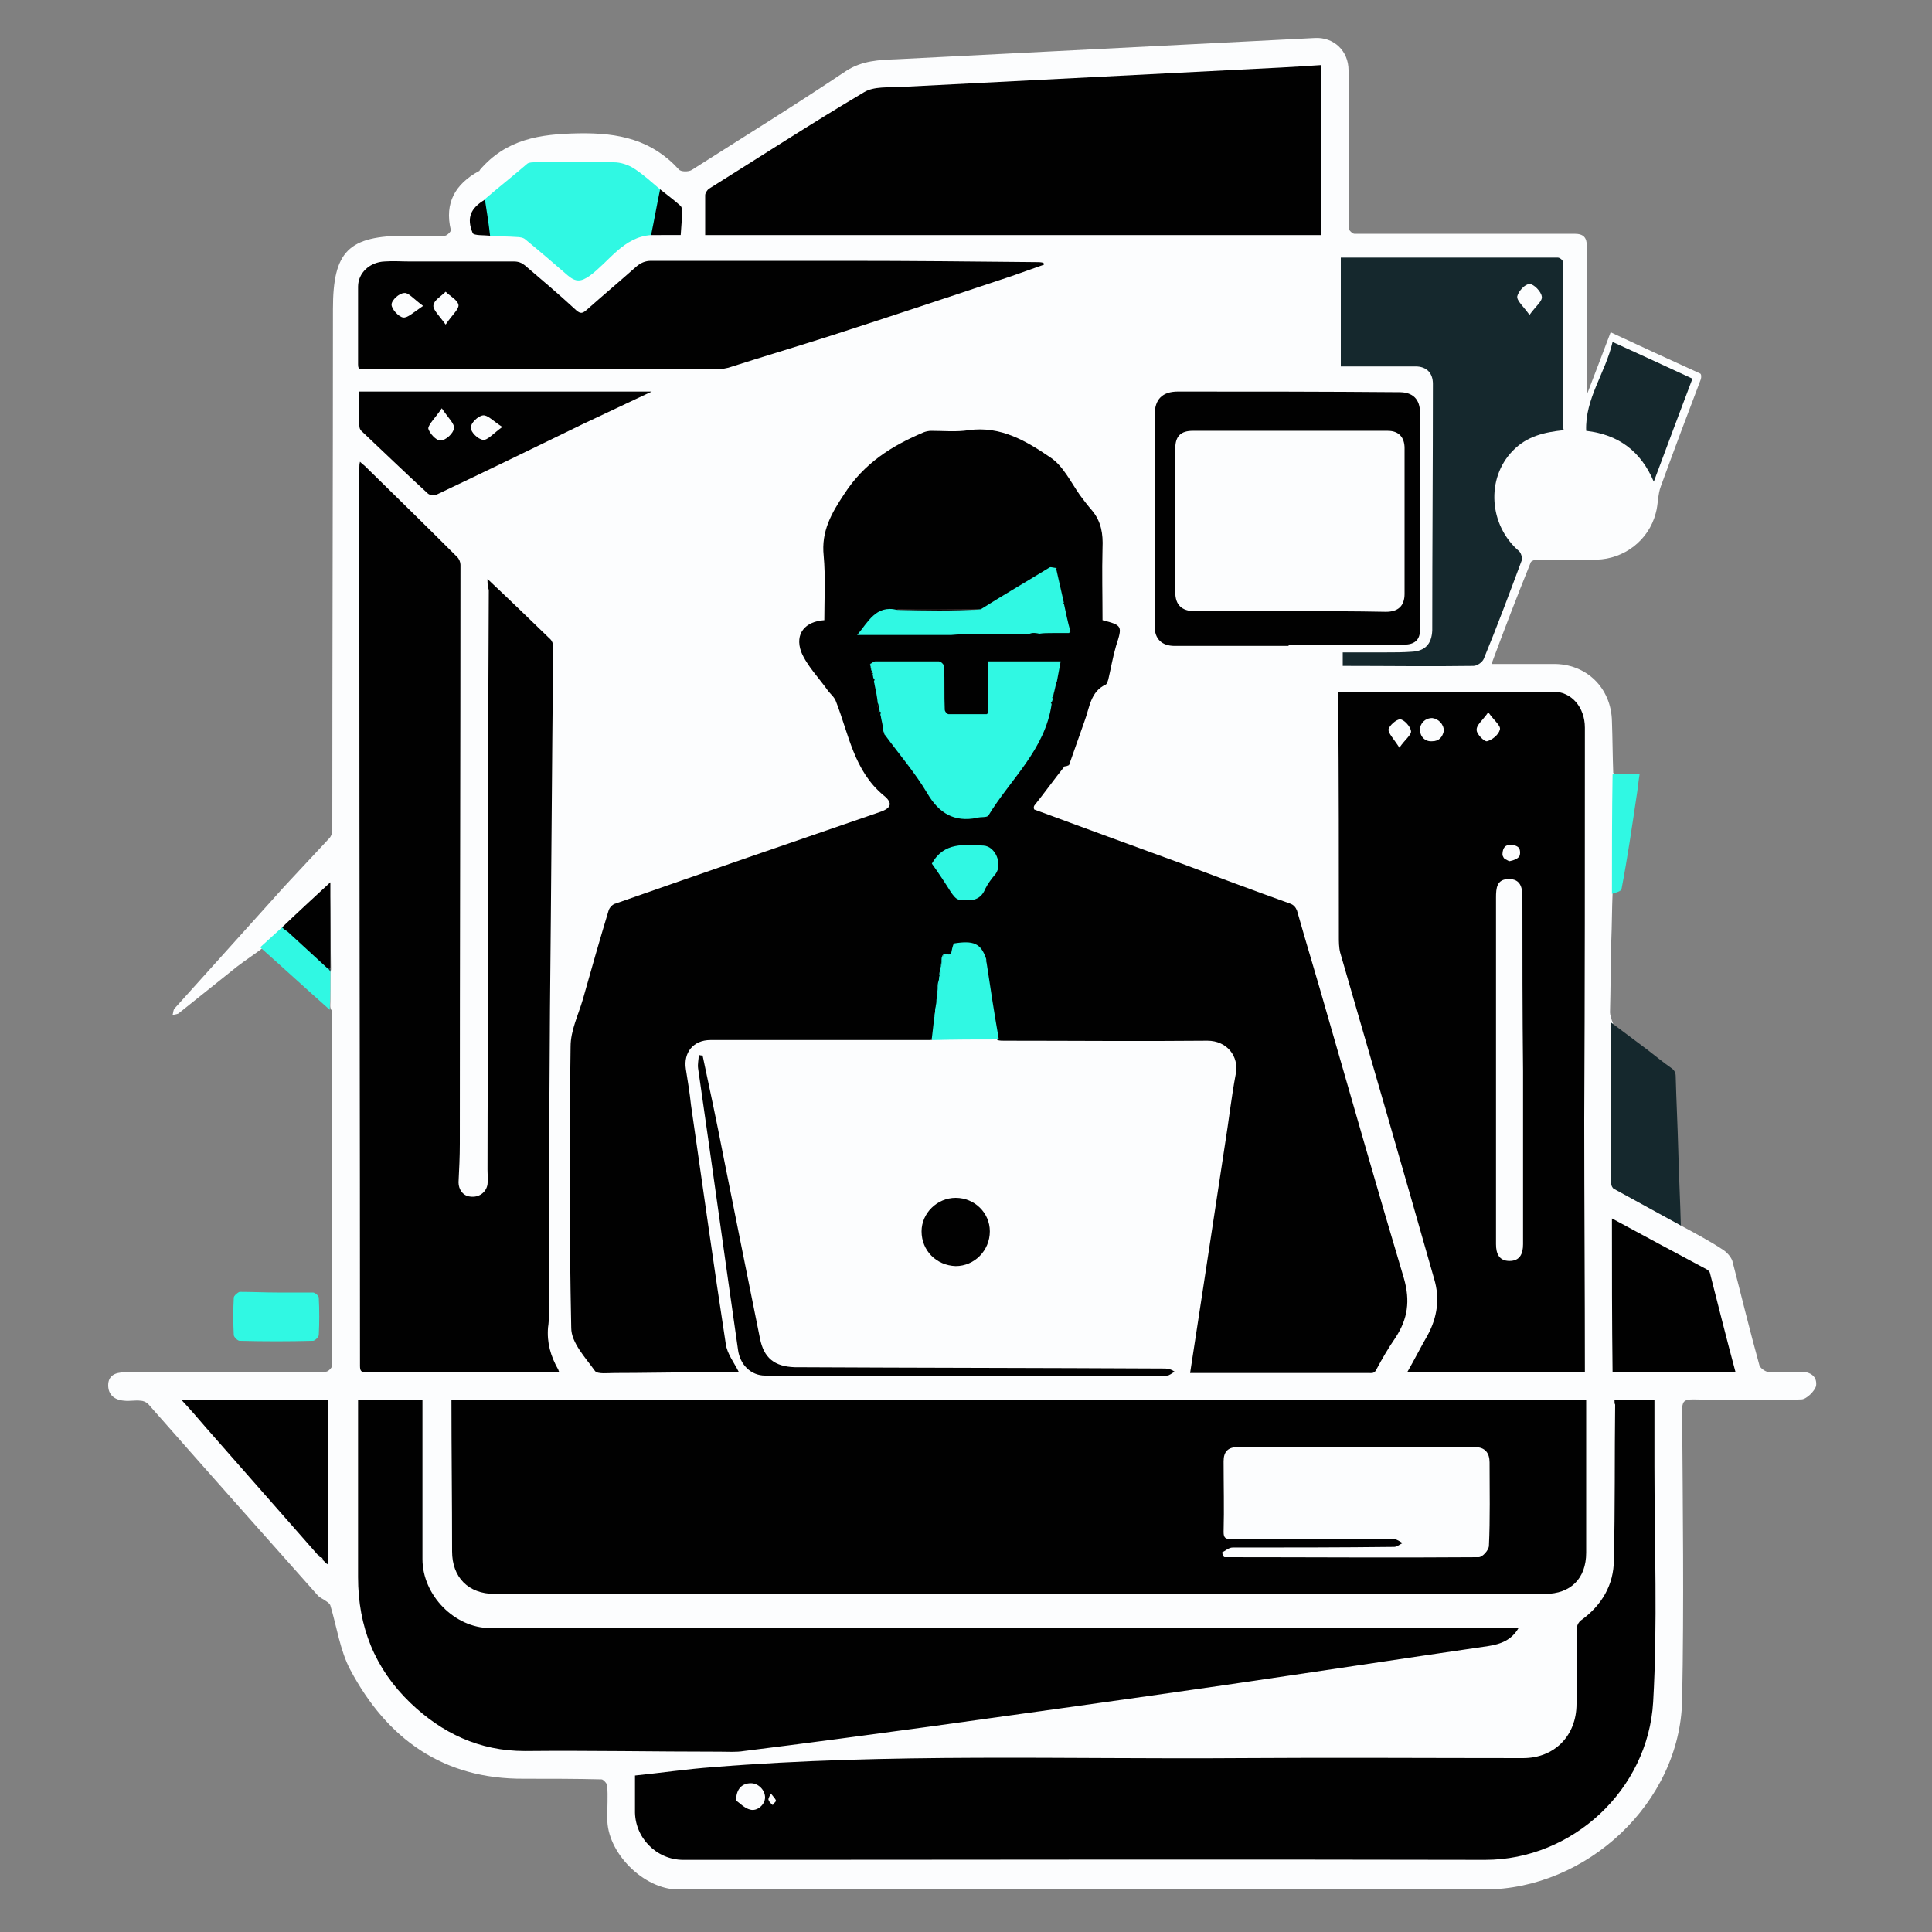 <?xml version="1.0" encoding="utf-8"?>
<!-- Generator: Adobe Illustrator 27.5.0, SVG Export Plug-In . SVG Version: 6.00 Build 0)  -->
<svg version="1.1" id="Layer_1" xmlns="http://www.w3.org/2000/svg" xmlns:xlink="http://www.w3.org/1999/xlink" x="0px" y="0px"
	 viewBox="0 0 300 300" style="enable-background:new 0 0 300 300;" xml:space="preserve">
<rect x="0" y="0" width="300" height="300" fill="#808080" stroke="none"/>
<style type="text/css">
	.st0{fill:#FCFDFE;}
	.st1{fill:#15282D;}
	.st2{fill:#30F8E3;}
	.st3{fill:#010101;}
	.st4{fill:#593A3A;}
</style>
<g id="TE5hyA.tif">
	<g>
		<g>
			<path class="st0" d="M261,190.3c2.2,1.2,4.5,2.4,6.6,3.8c0.6,0.4,1.2,1.1,1.4,1.7c1.4,5.4,2.7,10.8,4.2,16.2
				c0.1,0.4,0.8,0.9,1.2,1c1.7,0.1,3.5,0,5.2,0c1.5,0,2.6,0.7,2.4,2.2c-0.2,0.8-1.5,2.1-2.3,2.1c-5.6,0.2-11.2,0.1-16.8,0
				c-1.5,0-1.7,0.4-1.7,1.8c0.1,15,0.3,29.9,0,44.9c-0.3,15.9-14.8,29.4-30.7,29.4c-41.7,0-83.5,0-125.2,0c-5.3,0-11.1-5.7-11-11.1
				c0-1.7,0.1-3.4,0-5c0-0.3-0.6-1-0.9-1c-4-0.1-8-0.1-12-0.1c-12.6,0.1-21.3-6.2-27-16.9c-1.6-3-2.1-6.7-3.1-10
				c-0.1-0.3-0.4-0.5-0.7-0.7c-0.4-0.3-0.9-0.5-1.2-0.8c-8.8-9.9-17.6-19.8-26.4-29.8c-0.3-0.3-0.8-0.5-1.2-0.5
				c-0.8-0.1-1.7,0.1-2.5,0c-1.5-0.1-2.5-0.9-2.5-2.4c0-1.5,1.1-2,2.5-2c10.4,0,20.9,0,31.3-0.1c0.4,0,1-0.7,1-1
				c0-18.1,0-36.2,0-54.3c0-0.3-0.1-0.5-0.1-0.8c-0.3-0.4-0.2-0.8-0.2-1.3c0-1.5,0-3.1,0-4.6c0-0.2,0.1-0.3,0.1-0.5
				c-0.1-4.1,0-8.1-0.2-12.3c-2.3,1.9-4.6,3.8-6.7,5.9c-1.1,0.6-1.8,1.5-2.7,2.4c-0.3,0.3-0.5,0.7-1,0.7c-1.3,1-2.7,1.9-4,2.9
				c-3,2.4-6,4.8-9,7.2c-0.2,0.2-0.6,0.2-1,0.3c0.1-0.3,0.1-0.8,0.3-1c5.7-6.3,11.4-12.7,17.1-19c2.3-2.5,4.6-4.9,6.9-7.4
				c0.3-0.3,0.5-0.8,0.5-1.2c0-27,0.1-54,0.1-81c0-9,2.4-11.4,11.4-11.4c2,0,4,0,6,0c0.3,0,1-0.7,0.9-0.9c-1-4.2,0.7-7.1,4.3-9.1
				c0.1,0,0.2-0.1,0.2-0.2c4.1-4.8,9.3-5.6,15.4-5.7c6.2-0.1,11.3,1,15.5,5.6c0.3,0.4,1.5,0.4,2,0.1c8-5.1,16.1-10.1,24-15.4
				c2.5-1.6,5.1-1.7,7.8-1.8c21.6-1.1,43.2-2.2,64.9-3.3c3-0.2,5.3,2,5.3,5c0,8.2,0,16.4,0,24.5c0,0.3,0.6,0.9,0.9,0.9
				c11.4,0,22.8,0,34.2,0c1.4,0,1.9,0.6,1.9,1.9c0,7.6,0,15.2,0,23.1c1.3-3.4,2.5-6.5,3.7-9.7c4.7,2.2,9.3,4.3,13.9,6.4
				c0.2,0.1,0.2,0.6,0.1,0.9c-2.1,5.5-4.2,11.1-6.2,16.6c-0.5,1.3-0.4,2.8-0.8,4.2c-1.1,4.2-4.9,7.1-9.2,7.2c-3.1,0.1-6.2,0-9.3,0
				c-0.3,0-0.8,0.2-0.9,0.4c-2.1,5.2-4.1,10.4-6.1,15.8c3.3,0,6.4,0,9.5,0c5.2-0.1,9.1,3.7,9.2,8.9c0.1,2.7,0.1,5.3,0.2,8
				c0.3,0.4,0.3,0.9,0.3,1.3c0,5.3,0,10.6,0,15.9c0,0.5,0,1-0.4,1.4c-0.1,2.5-0.1,5-0.2,7.5c-0.1,3.7-0.1,7.4-0.2,11.1
				c0,0.4,0.2,0.9,0.3,1.3c0.3,0.5,0.2,1.1,0.2,1.7c0,7.3,0,14.5,0,21.8c0,1.4,0.4,2.2,1.7,2.8c2.4,1.2,4.8,2.5,7.2,3.9
				C259.9,189.3,260.6,189.6,261,190.3z"/>
			<path class="st1" d="M261,190.3c-3.5-1.9-6.9-3.8-10.4-5.7c-0.2-0.1-0.4-0.5-0.4-0.7c0-8.4,0-16.7,0-25.1
				c1.9,1.4,3.7,2.8,5.6,4.2c1.3,1,2.5,2,3.8,2.9c0.4,0.3,0.6,0.7,0.6,1.2c0.1,3.8,0.3,7.7,0.4,11.5
				C260.7,182.6,260.9,186.4,261,190.3z"/>
			<path class="st2" d="M43,200.7c1.9,0,3.7,0,5.6,0c0.3,0,0.9,0.5,0.9,0.8c0.1,1.9,0.1,3.9,0,5.8c0,0.3-0.6,0.9-0.9,0.9
				c-3.8,0.1-7.6,0.1-11.4,0c-0.3,0-0.9-0.6-0.9-0.9c-0.1-1.9-0.1-3.9,0-5.8c0-0.3,0.6-0.8,0.9-0.9C39.2,200.6,41.1,200.7,43,200.7z
				"/>
			<path class="st2" d="M51.3,150.8c0,2,0,4-0.1,6c-3.6-3.2-7.2-6.5-10.8-9.7c1.1-1,2.2-2,3.4-3.1c0.5-0.2,0.8,0.1,1.1,0.3
				c2,2,4.1,3.8,6.1,5.8C51.2,150.4,51.3,150.6,51.3,150.8z"/>
			<path class="st2" d="M250.3,138.8c0-6.2,0-12.4,0.1-18.6c1.4,0,2.7,0,4.2,0c-0.2,1.2-0.3,2.4-0.5,3.6c-0.7,4.7-1.4,9.5-2.3,14.2
				C251.8,138.4,250.9,138.6,250.3,138.8z"/>
			<path class="st3" d="M144.5,161.5c-11.4,0-22.8,0-34.2,0c-2.6,0-4.2,1.9-3.8,4.5c0.3,1.9,0.6,3.7,0.8,5.6
				c1.8,12.4,3.5,24.8,5.4,37.1c0.2,1.5,1.3,2.9,2,4.3l0,0c-2.2,0-4.3,0.1-6.5,0.1c-4.3,0-8.5,0.1-12.8,0.1c-1,0-2.6,0.2-3-0.3
				c-1.5-2.1-3.7-4.4-3.7-6.7c-0.3-14.6-0.3-29.2-0.1-43.7c0-2.5,1.2-4.9,1.9-7.3c1.3-4.6,2.6-9.2,4-13.8c0.1-0.4,0.6-1,1.1-1.1
				c13.7-4.8,27.3-9.5,41-14.2c1.8-0.6,2.1-1.4,0.6-2.6c-4.6-3.8-5.4-9.5-7.4-14.6c-0.2-0.6-0.8-1.1-1.2-1.6c-1.4-2-3.3-3.9-4.2-6.1
				c-1-2.8,0.6-4.7,3.6-4.9c0-3.3,0.2-6.7-0.1-10c-0.4-3.8,1.2-6.6,3.2-9.6c3.1-4.8,7.4-7.5,12.4-9.6c0.3-0.1,0.7-0.2,1.1-0.2
				c1.9,0,3.9,0.2,5.8-0.1c5-0.7,9,1.7,12.8,4.3c1.9,1.3,3.1,3.8,4.5,5.8c0.6,0.8,1.2,1.6,1.9,2.4c1.4,1.7,1.7,3.6,1.6,5.8
				c-0.1,3.7,0,7.5,0,11.2c3.1,0.8,3.1,0.9,2.1,4c-0.5,1.7-0.8,3.5-1.2,5.2c-0.1,0.3-0.2,0.7-0.4,0.8c-2.4,1.1-2.5,3.6-3.3,5.7
				c-0.8,2.3-1.6,4.5-2.4,6.8c-0.2,0.1-0.4,0.2-0.7,0.2c-1.6,2-3.1,4.1-4.7,6.1c-0.1,0.2-0.1,0.4,0,0.6c7.6,2.8,15.2,5.6,22.9,8.4
				c5.6,2.1,11.2,4.2,16.8,6.2c0.6,0.2,0.9,0.6,1.1,1.1c1.5,5.3,3.1,10.5,4.6,15.8c4,13.8,7.9,27.6,12,41.3c1,3.5,0.6,6.3-1.3,9.2
				c-1.1,1.6-2.1,3.3-3,5c-0.3,0.6-0.7,0.5-1.2,0.5c-8,0-16.1,0-24.1,0c-1.2,0-2.4,0-3.6,0c0.7-4.6,1.4-9.1,2.1-13.7
				c1.1-7.2,2.2-14.5,3.3-21.7c0.6-3.7,1-7.4,1.7-11.1c0.5-2.7-1.4-5.1-4.4-5.1c-10.5,0.1-21,0-31.6,0c-0.3,0-0.7,0-1-0.1
				c-0.2-0.2-0.3-0.4-0.3-0.7c-0.7-3.7-1.3-7.3-1.8-11c0-0.3,0-0.5-0.1-0.8c-0.2-0.6-0.8-1.1-0.9-1.8c-0.1-0.2-0.3-0.3-0.5-0.3
				c-0.9-0.1-1.7-0.1-2.6,0c-0.6,0.1-0.5,0.8-0.8,1.2c-0.1,0.2-0.3,0.3-0.6,0.4c-0.1,0-0.2,0.1-0.4,0.1c-0.1,0-0.2,0-0.3-0.1
				c-0.1,0-0.1,0.1-0.1,0.1c0,0.1,0,0.2-0.1,0.3c0,0.2-0.1,0.3-0.1,0.5c-0.1,0.3-0.2,0.6-0.1,0.9c0,0.2,0,0.4,0,0.5
				c-0.1,0.3-0.3,0.6-0.2,0.9c0,0.2,0,0.4,0,0.5c-0.1,0.3-0.2,0.7-0.2,1c0,0.1,0,0.3,0,0.4c-0.1,0.3-0.2,0.7-0.2,1
				c0,0.1,0,0.3,0,0.4c-0.1,0.2-0.1,0.4-0.1,0.7c0,0.2,0,0.4-0.1,0.7c-0.1,0.4-0.3,0.7-0.2,1.2c0,0.2,0,0.4,0,0.6
				c-0.1,0.2-0.1,0.5-0.1,0.7c0,0.8-0.2,1.5-0.3,2.3C144.9,161.3,144.7,161.4,144.5,161.5z"/>
			<path class="st3" d="M70.1,217.4c58.8,0,117.4,0,176.2,0c0,0.3,0,0.7,0,1c0,7.6,0,15.2,0,22.7c0,4-2.4,6.4-6.4,6.4
				c-54.4,0-108.7,0-163.1,0c-4.1,0-6.6-2.6-6.6-6.6C70.2,233,70.1,225.2,70.1,217.4z"/>
			<path class="st3" d="M75.7,89.9c3.4,3.2,6.6,6.3,9.8,9.4c0.2,0.2,0.4,0.7,0.4,1c-0.2,18.8-0.3,37.5-0.5,56.3
				c-0.1,15.2-0.2,30.4-0.2,45.7c0,1.3,0.1,2.6-0.1,3.8c-0.2,2.4,0.4,4.5,1.6,6.6c0,0.1,0.1,0.2,0.1,0.3c-0.9,0-1.7,0-2.5,0
				c-9.1,0-18.2,0-27.4,0.1c-0.8,0-1-0.2-1-1c0-37.7-0.1-75.5-0.1-113.2c0-8.8,0-17.6,0-26.3c0-0.3,0-0.5,0.1-0.9
				c0.3,0.3,0.6,0.5,0.8,0.7c4.8,4.7,9.6,9.4,14.3,14.1c0.3,0.3,0.5,0.8,0.5,1.2c0,30-0.1,59.9-0.1,89.9c0,2-0.1,4-0.2,6
				c0,1.1,0.7,2.1,1.8,2.2c1.3,0.2,2.5-0.6,2.7-1.9c0.1-0.8,0-1.5,0-2.3c0-11.5,0.1-23.1,0.1-34.6c0-18.5,0-36.9,0.1-55.4
				C75.7,91.1,75.7,90.6,75.7,89.9z"/>
			<path class="st3" d="M246.1,213.1c-9.2,0-18.4,0-27.6,0c1.1-1.9,2.1-3.9,3.2-5.8c1.5-2.8,1.9-5.7,1-8.7
				c-4.8-16.9-9.7-33.8-14.6-50.7c-0.2-0.8-0.2-1.7-0.2-2.5c0-12.1,0-24.3-0.1-36.4c0-0.5,0-0.9,0-1.5c0.4,0,0.7,0,1,0
				c10.8,0,21.6-0.1,32.4-0.1c2.8,0,4.9,2.4,4.9,5.6c0,20.3,0,40.6-0.1,60.8C246,186.9,246.1,199.9,246.1,213.1z"/>
			<path class="st3" d="M250.7,217.4c2,0,4.1,0,6.2,0c0,3.5,0,6.9,0,10.3c0,12.2,0.5,24.4-0.2,36.6c-0.8,13.6-12.5,24.5-26.1,24.5
				c-41.5-0.1-83,0-124.5,0c-4.2,0-7.6-3.5-7.5-7.7c0-1.7,0-3.5,0-5.4c4-0.4,8-1,12.1-1.3c27.3-2.2,54.6-1.2,82-1.4
				c14.6-0.1,29.2,0,43.8,0c4.9,0,8.3-3.5,8.3-8.4c0-4,0-8,0.1-12c0-0.3,0.3-0.8,0.6-1c3.2-2.3,5.1-5.5,5.1-9.4
				c0.2-8,0.1-16.1,0.2-24.1C250.7,218,250.7,217.7,250.7,217.4z"/>
			<path class="st3" d="M55.6,217.4c3.3,0,6.6,0,10,0c0,0.9,0,1.7,0,2.6c0,7.4,0,14.7,0,22.1c0,5.6,5,10.7,10.5,10.7
				c52.8,0,105.6,0,158.4,0c0.4,0,0.8,0,1.3,0c-1.1,1.9-2.8,2.5-4.7,2.8c-13.7,2-27.5,4.1-41.2,6.1c-15.2,2.2-30.4,4.3-45.5,6.4
				c-9.6,1.3-19.2,2.6-28.9,3.8c-1.2,0.2-2.5,0.1-3.7,0.1c-10.1,0-20.2-0.2-30.3-0.1c-7.1,0-12.9-2.8-17.8-7.5
				c-5.5-5.3-8.1-11.8-8.1-19.5C55.6,235.7,55.6,226.6,55.6,217.4z"/>
			<path class="st3" d="M109.5,36.5c0-2.1,0-4.2,0-6.2c0-0.3,0.3-0.8,0.6-1c8-5,16-10.2,24.1-15c1.5-0.9,3.7-0.7,5.7-0.8
				c17.6-0.9,35.2-1.8,52.8-2.7c4.1-0.2,8.2-0.4,12.5-0.7c0,8.8,0,17.6,0,26.4C173.4,36.5,141.5,36.5,109.5,36.5z"/>
			<path class="st3" d="M162.1,41.1c-1.7,0.6-3.4,1.2-5.1,1.8c-9.3,3.1-18.6,6.2-27.9,9.2c-5.3,1.7-10.7,3.3-16,5
				c-0.4,0.1-0.9,0.2-1.4,0.2c-18.2,0-36.5,0-54.7,0c-0.2,0-0.5,0-0.7,0c-0.6,0.1-0.7-0.2-0.7-0.7c0-4,0-8,0-12.1
				c0-2.1,1.8-3.8,4.1-3.9c1.3-0.1,2.6,0,3.9,0c5.4,0,10.8,0,16.2,0c0.7,0,1.2,0.2,1.7,0.6c2.7,2.3,5.4,4.6,8,7
				c0.6,0.5,0.9,0.5,1.5,0c2.6-2.3,5.2-4.5,7.8-6.8c0.7-0.6,1.4-0.9,2.3-0.9c10.1,0,20.2,0,30.3,0c9.9,0,19.7,0.1,29.6,0.2
				c0.3,0,0.6,0,1,0.1C162.1,40.9,162.1,41,162.1,41.1z"/>
			<path class="st1" d="M242.8,66.8c-2.9,0.3-5.7,0.9-7.9,3.2c-4.2,4.3-3.7,11.6,1,15.6c0.3,0.3,0.5,1,0.4,1.4
				c-1.9,5.1-3.8,10.2-5.9,15.3c-0.2,0.5-1,1.1-1.6,1.1c-6.7,0.1-13.5,0-20.3,0c0-0.6,0-1.3,0-2.1c2.3,0,4.6,0,6.8,0
				c1.3,0,2.6,0,3.9-0.1c2.1-0.1,3.1-1.2,3.2-3.3c0-12.8,0.1-25.5,0.1-38.3c0-1.7-1-2.7-2.7-2.7c-3.8,0-7.7,0-11.6,0
				c0-5.6,0-11.2,0-16.9c5.9,0,11.8,0,17.7,0c5.3,0,10.7,0,16,0c0.3,0,0.8,0.4,0.8,0.7c0,8.6,0,17.2,0,25.7
				C242.8,66.6,242.8,66.7,242.8,66.8z"/>
			<path class="st3" d="M200.1,100.3c-5.9,0-11.8,0-17.7,0c-2,0-3.1-1.1-3.1-3c0-11,0-21.9,0-32.9c0-2.4,1.2-3.6,3.6-3.6
				c11.5,0,22.9,0,34.4,0.1c2.1,0,3.2,1.1,3.2,3.2c0,11.2,0,22.5,0,33.7c0,1.7-1,2.3-2.5,2.3c-6,0-12,0-18,0
				C200.1,100.2,200.1,100.2,200.1,100.3z"/>
			<path class="st3" d="M55.8,60.8c15.1,0,30,0,45.4,0c-3.8,1.8-7.2,3.4-10.6,5c-7.6,3.7-15.2,7.4-22.8,11c-0.4,0.2-1.1,0.1-1.4-0.2
				c-3.5-3.2-6.9-6.5-10.3-9.7c-0.2-0.2-0.3-0.5-0.3-0.8C55.8,64.4,55.8,62.7,55.8,60.8z"/>
			<path class="st2" d="M101.1,36.5c-4.3,0.3-6.5,4.1-9.5,6.3c-1.4,1-2.2,1-3.4,0c-2.2-1.9-4.4-3.8-6.6-5.6
				c-0.3-0.3-0.9-0.4-1.4-0.4c-1.4-0.1-2.7-0.1-4.1-0.1c-0.1-0.1,0,0-0.1-0.1c-0.7-0.8-1.2-4.6-0.8-5.6c2.2-1.9,4.5-3.7,6.7-5.6
				c0.3-0.2,0.8-0.2,1.3-0.2c4,0,8-0.1,12.1,0c1.1,0,2.3,0.4,3.2,1c1.4,0.9,2.7,2.1,4,3.2c0.2,0.4,0.2,0.8,0.1,1.2
				c-0.3,1.7-0.7,3.4-1,5.1C101.5,36,101.4,36.3,101.1,36.5z"/>
			<path class="st3" d="M250.3,189.2c5,2.7,9.8,5.3,14.7,7.9c0.2,0.1,0.4,0.3,0.5,0.5c1.3,5.1,2.6,10.3,4,15.5c-6.4,0-12.8,0-19.1,0
				C250.3,205.2,250.3,197.3,250.3,189.2z"/>
			<path class="st3" d="M49.4,241.5c-5.8-6.6-11.6-13.2-17.4-19.8c-1.2-1.4-2.4-2.8-3.8-4.3c7.6,0,15.1,0,22.8,0
				c0,8.4,0,16.9,0,25.3c-0.1,0.1-0.2,0.1-0.4,0c-0.1-0.1-0.3-0.3-0.4-0.4c-0.1-0.2-0.1-0.5-0.5-0.5c-0.1,0-0.1,0-0.1-0.1
				C49.7,241.5,49.5,241.5,49.4,241.5z"/>
			<path class="st3" d="M109.1,163.9c1.1,5.2,2.2,10.3,3.2,15.5c1.9,9.5,3.8,19,5.7,28.4c0.6,3.1,2.3,4.4,5.4,4.5
				c19.1,0.1,38.2,0.1,57.2,0.2c0.5,0,1.1,0,1.8,0.5c-0.4,0.2-0.8,0.6-1.2,0.6c-20.8,0-41.6,0-62.4,0c-2.2,0-3.9-1.7-4.2-4
				c-2.1-14.6-4.1-29.2-6.2-43.7c-0.1-0.7,0.1-1.4,0.1-2.1C108.8,163.9,109,163.9,109.1,163.9z"/>
			<path class="st1" d="M256.8,74.8c-2-4.7-5.4-7.3-10.5-7.9c-0.2-5,3-9,4.1-13.8c4.2,1.9,8.3,3.8,12.4,5.7
				C260.8,64.1,258.8,69.4,256.8,74.8z"/>
			<path class="st2" d="M144.7,161.2c0.1-0.9,0.2-1.7,0.3-2.6c0.1-0.2,0-0.5,0.1-0.7c0-0.2,0-0.4,0.1-0.6c0-0.3,0-0.7,0.1-1
				c0-0.2,0.1-0.5,0.1-0.7c0-0.2,0-0.5,0.1-0.7c0-0.1,0-0.3,0-0.4c0-0.3,0.1-0.7,0.1-1c0-0.1,0-0.3,0-0.4c0-0.3,0.1-0.7,0.2-1
				c0-0.2,0-0.4,0.1-0.6c-0.1-0.3,0-0.6,0.1-0.8c0-0.2,0-0.4,0.1-0.6c0-0.4,0.1-0.7,0.1-1c0-0.2,0-0.4,0.1-0.6
				c0-0.1,0.1-0.2,0.2-0.3l0,0c0.1,0,0.1-0.1,0.2-0.1c0.2,0,0.3,0,0.5,0c0.2,0,0.3,0.1,0.5-0.1c0.1-0.5,0.2-1,0.4-1.5
				c3.1-0.5,4.2,0,5,2.3c0.1,0.2,0,0.5,0.1,0.7c0.6,4,1.2,7.9,1.9,11.9c-3.4,0-6.8,0-10.3,0.1C144.6,161.5,144.6,161.4,144.7,161.2z
				"/>
			<path class="st3" d="M143.1,191.2c0-2.8,2.4-5.2,5.3-5.2c2.9,0,5.3,2.3,5.3,5.2c0,3-2.4,5.4-5.3,5.4
				C145.4,196.5,143.1,194.2,143.1,191.2z"/>
			<path class="st3" d="M50.9,150.4c-2.1-1.9-4.1-3.8-6.2-5.7c-0.3-0.2-0.6-0.4-0.9-0.7c2.4-2.3,4.8-4.5,7.5-7c0,4.7,0,9,0,13.3
				C51.2,150.5,51.1,150.5,50.9,150.4z"/>
			<path class="st3" d="M101.1,36.5c0.5-2.4,0.9-4.7,1.4-7.1c1,0.8,2.1,1.6,3.1,2.5c0.2,0.1,0.3,0.5,0.3,0.7c0,1.3-0.1,2.6-0.2,3.9
				C104.1,36.5,102.6,36.5,101.1,36.5z"/>
			<path class="st3" d="M75.3,31c0.3,1.9,0.6,3.8,0.8,5.6c-0.9-0.1-2.5,0-2.7-0.4C72.4,33.8,73.1,32.3,75.3,31z"/>
			<path class="st4" d="M160.7,125.6c0-0.2,0-0.4,0-0.6C160.7,125.2,160.7,125.4,160.7,125.6z"/>
			<path class="st4" d="M165.4,118.9c0.2-0.1,0.4-0.2,0.7-0.2C165.9,118.7,165.6,118.8,165.4,118.9z"/>
			<path class="st1" d="M49.7,241.9c0.2,0.2,0.3,0.3,0.5,0.5C50,242.2,49.9,242,49.7,241.9z"/>
			<path class="st1" d="M49.4,241.5c0.1,0,0.2,0,0.3-0.1c0,0.1,0,0.2-0.1,0.3C49.5,241.7,49.4,241.6,49.4,241.5z"/>
			<path class="st1" d="M50.9,150.4c0.1,0,0.3,0,0.4,0c0,0.2,0,0.3,0,0.5C51.2,150.7,51.1,150.5,50.9,150.4z"/>
			<path class="st4" d="M144.7,161.2c0,0.1,0,0.2,0,0.3c-0.1,0-0.1,0-0.2,0C144.6,161.4,144.6,161.3,144.7,161.2z"/>
			<path class="st1" d="M50.6,242.7c0.1,0,0.2,0,0.4,0c0,0.1,0,0.2-0.1,0.2C50.8,242.9,50.7,242.8,50.6,242.7z"/>
			<path class="st4" d="M114.8,213.1c0,0.1,0,0.1,0,0.2C114.8,213.2,114.8,213.2,114.8,213.1C114.8,213.2,114.8,213.1,114.8,213.1
				C114.9,213.1,114.8,213.1,114.8,213.1z"/>
			<path class="st2" d="M135.2,103.6c0-0.1,0-0.2-0.1-0.3c0.1-0.1,0-0.1,0-0.2c0.3-0.1,0.5-0.4,0.8-0.4c3.3,0,6.6,0,9.9,0
				c0.3,0,0.8,0.5,0.8,0.8c0.1,2.2,0,4.5,0.1,6.7c0,0.3,0.4,0.7,0.6,0.7c2,0,3.9,0,5.9,0c0.1,0,0.1-0.1,0.2-0.2c0-2.6,0-5.3,0-8
				c3.8,0,7.5,0,11.3,0c-0.2,1.1-0.4,2.1-0.6,3.2c0,0-0.1,0.1-0.1,0.1c0,0.1,0,0.1,0,0.1c-0.1,0.4-0.2,0.9-0.3,1.3
				c-0.1,0-0.1,0-0.1,0c0,0,0,0,0.1,0c-0.1,0.3-0.1,0.5-0.2,0.8c-0.2,0.1-0.1,0.2,0,0.3c-0.1,0.2-0.1,0.4-0.2,0.5
				c-0.2,0.1-0.1,0.2,0,0.3c-1,7.1-6.4,11.7-9.8,17.3c-0.2,0.4-1.2,0.2-1.8,0.4c-3.5,0.7-5.9-0.7-7.7-3.8c-1.9-3.2-4.4-6.1-6.6-9.1
				l0.1,0l0,0.1c-0.1-0.1-0.1-0.1-0.2-0.2c0-0.1,0.1-0.3-0.1-0.3c0-0.2-0.1-0.3-0.1-0.5c0-0.6-0.2-1.2-0.3-1.8
				c0-0.2-0.1-0.3-0.1-0.5c0.1-0.2,0.2-0.3-0.1-0.4c0-0.2-0.1-0.4-0.1-0.5c0-0.2,0.2-0.4-0.1-0.5c0-0.1,0-0.2-0.1-0.3
				c-0.1-1-0.3-2-0.5-2.9c0-0.2-0.1-0.3-0.1-0.5c0.1-0.2,0.2-0.4-0.1-0.5c0-0.2-0.1-0.5-0.1-0.7c0.1,0,0.1-0.1,0-0.1c0,0,0,0-0.1,0
				c0-0.1,0-0.3-0.1-0.4C135.2,103.8,135.2,103.7,135.2,103.6z"/>
			<path class="st2" d="M164,88.3c0.4,1.8,0.8,3.5,1.2,5.3c-0.1,0-0.1,0.1-0.1,0.1c0,0,0,0,0.1,0c0.3,1.4,0.6,2.9,1,4.3
				c-0.1,0.1-0.1,0.2-0.2,0.3c-0.7,0-1.3,0-2,0c-0.2,0-0.4,0-0.6,0c-0.7,0-1.4,0-2,0.1c-0.5-0.1-1-0.2-1.5,0c-2,0-3.9,0.1-5.9,0.1
				c-2.1,0-4.2-0.1-6.3,0.1c-4.8,0-9.6,0-14.6,0c1.7-2,2.9-4.7,6.2-3.9c4.3,0.1,8.7,0.2,13-0.1c3.5-2.2,7.1-4.3,10.7-6.5
				c0.2-0.1,0.7,0.1,1.1,0.1C164,88.3,164,88.3,164,88.3C164,88.3,164,88.3,164,88.3z"/>
			<path class="st2" d="M144.7,134.1c1.9-3.4,5-2.9,8-2.8c1.9,0.1,3,2.9,1.9,4.4c-0.6,0.7-1.2,1.5-1.6,2.3c-0.8,2-2.4,1.9-4.1,1.7
				c-0.5-0.1-0.9-0.7-1.2-1.1C146.7,137,145.7,135.5,144.7,134.1z"/>
			<path class="st4" d="M152.3,94.6c-0.4,0-0.7,0.1-1.1,0.1c-3.8,0-7.5,0-11.3,0c-0.2,0-0.5,0-0.7-0.1
				C143.6,94.7,148,94.6,152.3,94.6z"/>
			<path class="st4" d="M147.7,98.6c2.1,0,4.2,0,6.3-0.1C151.9,98.6,149.8,98.6,147.7,98.6z"/>
			<path class="st4" d="M135.6,106.2c0.2,1,0.4,1.9,0.5,2.9C136,108.1,135.8,107.2,135.6,106.2z"/>
			<path class="st4" d="M136.6,111.4c0.1,0.6,0.2,1.2,0.3,1.8C136.8,112.5,136.7,111.9,136.6,111.4z"/>
			<path class="st1" d="M146.3,149.1c0,0.3-0.1,0.7-0.1,1C146.2,149.8,146.2,149.5,146.3,149.1z"/>
			<path class="st4" d="M159.9,98.5c0.5,0,1,0,1.5,0C160.9,98.4,160.4,98.5,159.9,98.5z"/>
			<path class="st1" d="M146.1,150.8c0,0.3-0.1,0.5-0.1,0.8C146,151.3,146.1,151,146.1,150.8z"/>
			<path class="st1" d="M145.3,156.4c0,0.3-0.1,0.7-0.1,1C145.2,157.1,145.3,156.7,145.3,156.4z"/>
			<path class="st1" d="M145.7,153.6c0,0.3-0.1,0.7-0.1,1C145.6,154.2,145.7,153.9,145.7,153.6z"/>
			<path class="st1" d="M145.9,152.2c-0.1,0.3-0.1,0.7-0.2,1C145.8,152.8,145.8,152.5,145.9,152.2z"/>
			<path class="st1" d="M145.5,155c0,0.2-0.1,0.5-0.1,0.7C145.4,155.5,145.5,155.2,145.5,155z"/>
			<path class="st1" d="M145.1,158c0,0.2-0.1,0.5-0.1,0.7C145,158.5,145.1,158.2,145.1,158z"/>
			<path class="st4" d="M136.4,110.4c0,0.1,0,0.3,0.1,0.4C136.5,110.7,136.5,110.6,136.4,110.4z"/>
			<path class="st4" d="M136.2,109.4c0,0.2,0,0.3,0.1,0.5C136.3,109.7,136.3,109.6,136.2,109.4z"/>
			<path class="st4" d="M147.7,148.2c-0.2,0-0.3,0-0.5,0.1C147.3,148.2,147.5,148.2,147.7,148.2z"/>
			<path class="st1" d="M153.1,149.6c0-0.2-0.1-0.5-0.1-0.7C153,149.2,153.1,149.4,153.1,149.6z"/>
			<path class="st4" d="M135.4,105.2c0,0.2,0.1,0.3,0.1,0.5C135.5,105.5,135.5,105.3,135.4,105.2z"/>
			<path class="st4" d="M163.4,98.4c0.2,0,0.4,0,0.6,0C163.8,98.4,163.6,98.4,163.4,98.4z"/>
			<path class="st4" d="M163.4,108.5c0-0.1,0-0.2,0-0.3C163.4,108.3,163.4,108.4,163.4,108.5z"/>
			<path class="st4" d="M163.2,109.3c0-0.1,0-0.2,0-0.3C163.3,109.1,163.2,109.2,163.2,109.3z"/>
			<path class="st4" d="M166.1,98.3c0.1-0.1,0.1-0.2,0.2-0.3C166.2,98.2,166.1,98.3,166.1,98.3z"/>
			<path class="st4" d="M137,113.6c0,0.1,0.1,0.2,0.1,0.3C137.1,113.8,137.1,113.7,137,113.6z"/>
			<path class="st4" d="M164,106.1c0-0.1,0-0.1,0.1-0.2C164,106,164,106,164,106.1z"/>
			<polygon class="st4" points="163.6,107.4 163.6,107.4 163.7,107.4 			"/>
			<path class="st4" d="M135.3,104.3c0.1,0,0.1,0.1,0,0.2C135.2,104.4,135.2,104.4,135.3,104.3z"/>
			<path class="st4" d="M135.2,103.6c0,0.1,0.1,0.1,0.1,0.2c0,0,0,0.1,0,0.1C135.2,103.8,135.1,103.8,135.2,103.6
				C135.1,103.7,135.1,103.7,135.2,103.6z"/>
			<path class="st4" d="M146.7,148.3c-0.1,0-0.1,0-0.2,0.1C146.6,148.3,146.7,148.3,146.7,148.3z"/>
			<path class="st1" d="M146.5,148.3c-0.1,0.1-0.1,0.2-0.2,0.3C146.4,148.5,146.5,148.4,146.5,148.3z"/>
			<path class="st4" d="M165.3,93.8L165.3,93.8C165.2,93.7,165.2,93.7,165.3,93.8C165.3,93.7,165.3,93.7,165.3,93.8z"/>
			<path class="st4" d="M137.3,114.1C137.3,114.1,137.3,114.1,137.3,114.1C137.3,114.1,137.3,114.1,137.3,114.1z"/>
			<path class="st1" d="M153.3,110.7c-0.1,0.1-0.1,0.1-0.2,0.2C153.2,110.8,153.3,110.8,153.3,110.7z"/>
			<path class="st4" d="M164,88.3L164,88.3c-0.1-0.1,0-0.1,0-0.1C164.1,88.3,164.1,88.3,164,88.3z"/>
			<path class="st4" d="M135.1,103.1c0,0,0.1,0.1,0.1,0.1c0,0,0,0,0,0.1C135.1,103.2,135.1,103.2,135.1,103.1z"/>
			<path class="st0" d="M189.7,241.1c0.6-0.3,1.1-0.8,1.7-0.8c8.4,0,16.8,0,25.1-0.1c0.4,0,0.9-0.4,1.3-0.6
				c-0.4-0.2-0.9-0.6-1.3-0.6c-8.4,0-16.9,0-25.3,0c-0.9,0-1.2-0.2-1.2-1.1c0.1-3.7,0-7.3,0-11c0-1.5,0.7-2.2,2.2-2.2
				c12.3,0,24.5,0,36.8,0c1.6,0,2.3,0.9,2.3,2.4c0,4.3,0.1,8.6-0.1,12.9c0,0.7-1,1.8-1.6,1.8c-13.1,0.1-26.3,0-39.4,0
				c-0.1,0-0.1,0-0.2-0.1C190,241.6,189.9,241.3,189.7,241.1z"/>
			<path class="st0" d="M236.5,166.3c0,9,0,18,0,26.9c0,1.5-0.5,2.6-2.1,2.6c-1.6,0-2.1-1.1-2.1-2.6c0-17.9,0-35.9,0-53.8
				c0-1.5,0.1-2.9,2-2.9c1.8,0,2.1,1.3,2.1,2.8C236.4,148.3,236.4,157.3,236.5,166.3C236.4,166.3,236.5,166.3,236.5,166.3z"/>
			<path class="st0" d="M231.1,110.6c0.9,1.3,2,2.1,1.8,2.7c-0.2,0.8-1.2,1.6-2,1.8c-0.4,0.1-1.6-1.1-1.6-1.7
				C229.2,112.6,230.2,111.9,231.1,110.6z"/>
			<path class="st0" d="M217.3,116.1c-0.9-1.4-1.7-2.2-1.7-2.8c0.1-0.6,1.2-1.6,1.8-1.6c0.6,0,1.6,1.1,1.7,1.8
				C219.2,114.1,218.2,114.8,217.3,116.1z"/>
			<path class="st0" d="M224.2,113.5c-0.2,0.9-0.7,1.6-1.8,1.6c-1.1,0.1-1.9-0.7-1.9-1.8c0-1,0.8-1.8,1.9-1.8
				C223.3,111.6,224.2,112.4,224.2,113.5z"/>
			<path class="st0" d="M233.3,132.8c0-0.8,0.2-1.5,1-1.6c0.5-0.1,1.2,0.1,1.5,0.4c0.3,0.3,0.3,1.1,0.1,1.4
				c-0.3,0.4-0.9,0.6-1.4,0.7c-0.2,0.1-0.5-0.2-0.8-0.3C233.5,133.3,233.4,133,233.3,132.8z"/>
			<path class="st4" d="M233.3,132.8c0.1,0.2,0.2,0.4,0.4,0.6C233.5,133.2,233.4,133,233.3,132.8z"/>
			<path class="st0" d="M114.3,279.6c0-1.9,1-2.7,2.3-2.7c1.2,0,2.2,1.1,2.2,2.2c0,1.1-1.2,2.2-2.3,1.9
				C115.6,280.8,114.8,279.9,114.3,279.6z"/>
			<path class="st0" d="M119.7,278.5c0.4,0.5,0.7,0.8,0.8,1.1c0,0.2-0.4,0.4-0.5,0.7c-0.2-0.2-0.5-0.4-0.6-0.7
				C119.2,279.4,119.4,279.1,119.7,278.5z"/>
			<path class="st0" d="M65.7,47.5c-1.5,1-2.4,1.9-3.1,1.8c-0.7-0.1-1.8-1.3-1.8-2c0-0.7,1.2-1.8,2-1.8
				C63.4,45.4,64.2,46.4,65.7,47.5z"/>
			<path class="st0" d="M69.2,50.4c-1-1.4-2-2.3-1.9-3c0.1-0.8,1.2-1.4,1.9-2.1c0.7,0.7,1.9,1.3,2,2.1
				C71.2,48.1,70.2,48.9,69.2,50.4z"/>
			<path class="st0" d="M237.5,48.9c-1-1.4-2-2.2-1.9-2.9c0.2-0.8,1.2-1.9,1.9-1.9c0.7,0,1.8,1.2,1.9,1.9
				C239.6,46.7,238.5,47.5,237.5,48.9z"/>
			<path class="st0" d="M200.3,94.9c-4.9,0-9.8,0-14.8,0c-2,0-3-1-3-2.9c0-7.5,0-14.9,0-22.4c0-1.9,0.9-2.7,2.7-2.7
				c10.1,0,20.2,0,30.3,0c1.7,0,2.6,1,2.6,2.7c0,7.5,0,15.1,0,22.6c0,1.9-1,2.8-2.9,2.8C210.3,94.9,205.3,94.9,200.3,94.9
				C200.3,94.9,200.3,94.9,200.3,94.9z"/>
			<path class="st0" d="M68.6,63.4c1,1.5,2,2.4,1.9,3.1c-0.1,0.8-1.3,1.9-2.1,1.9c-0.6,0.1-1.8-1.2-1.9-1.9
				C66.6,65.8,67.6,64.9,68.6,63.4z"/>
			<path class="st0" d="M78,66.3c-1.4,1-2.3,2.1-3,2c-0.8-0.1-1.9-1.2-1.9-1.9c0-0.7,1.1-1.8,1.9-1.9C75.7,64.4,76.6,65.4,78,66.3z"
				/>
		</g>
	</g>
</g>
</svg>
